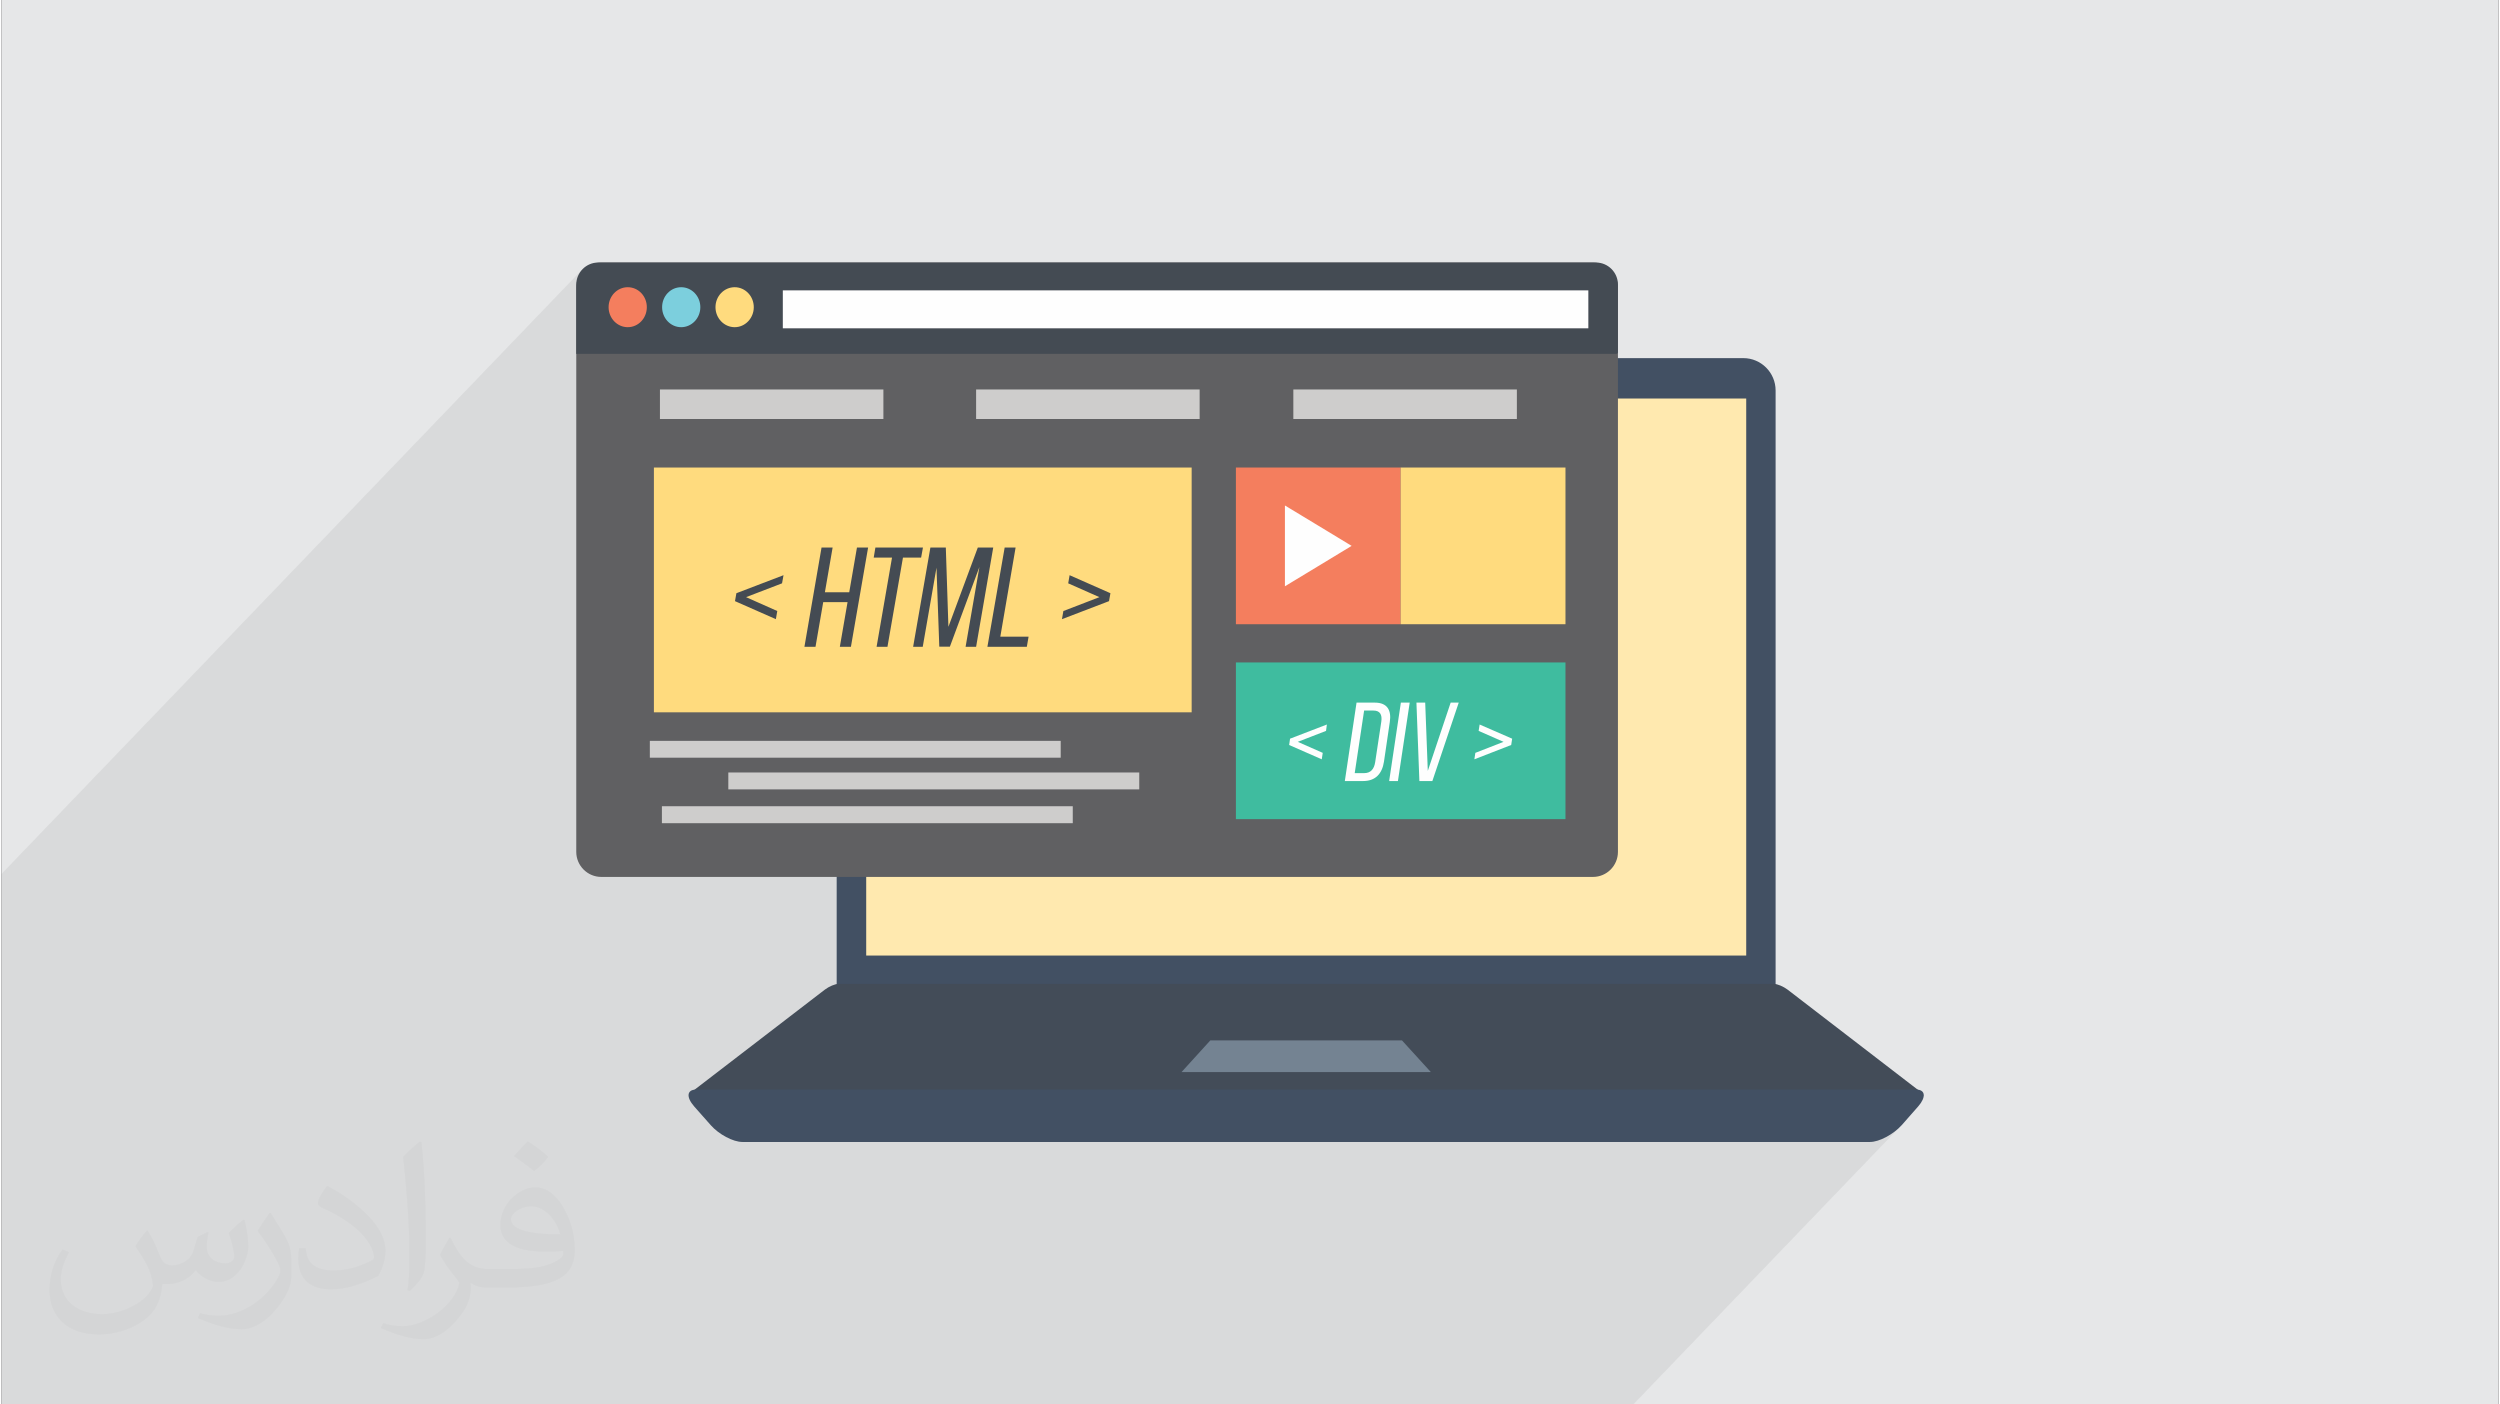 <?xml version="1.0" encoding="UTF-8"?>
<!DOCTYPE svg PUBLIC "-//W3C//DTD SVG 1.0//EN" "http://www.w3.org/TR/2001/REC-SVG-20010904/DTD/svg10.dtd">
<!-- Creator: CorelDRAW 2017 -->
<svg xmlns="http://www.w3.org/2000/svg" xml:space="preserve" width="356px" height="200px" version="1.0" shape-rendering="geometricPrecision" text-rendering="geometricPrecision" image-rendering="optimizeQuality" fill-rule="evenodd" clip-rule="evenodd"
viewBox="0 0 35600 20025"
 xmlns:xlink="http://www.w3.org/1999/xlink">
 <rect x="0" y="0" width="35600" height="20025" fill="#333333" stroke="none"/>
 <g id="Layer_x0020_1">
  <g id="_1793012645904">
   <path fill="#E6E7E8" d="M0 0l35600 0 0 20025 -35600 0 0 -20025z"/>
   <path fill="#373435" fill-opacity="0.031" d="M2082 17547c68,103 112,202 155,312 32,64 49,183 199,183 44,0 107,-14 163,-45 63,-33 111,-83 136,-159l60 -202 146 -72 10 10c-20,76 -25,149 -25,206 0,169 146,233 262,233 68,0 129,-33 129,-95 0,-80 -34,-216 -78,-338 68,-68 136,-136 214,-191l12 6c34,144 53,286 53,381 0,93 -41,196 -75,264 -70,132 -194,237 -344,237 -114,0 -241,-57 -328,-163l-5 0c-82,102 -209,194 -412,194l-63 0c-10,134 -39,229 -83,314 -121,237 -480,404 -818,404 -470,0 -706,-272 -706,-633 0,-223 73,-431 185,-578l92 38c-70,134 -117,261 -117,385 0,338 275,499 592,499 294,0 658,-187 724,-404 -25,-237 -114,-349 -250,-565 41,-72 94,-144 160,-221l12 0zm5421 -1274c99,62 196,136 291,220 -53,75 -119,143 -201,203 -95,-77 -190,-143 -287,-213 66,-74 131,-146 197,-210zm51 926c-160,0 -291,105 -291,183 0,167 320,219 703,217 -48,-196 -216,-400 -412,-400zm-359 895c208,0 390,-6 529,-41 155,-40 286,-118 286,-172 0,-14 0,-31 -5,-45 -87,8 -187,8 -274,8 -282,0 -498,-64 -583,-222 -21,-44 -36,-93 -36,-149 0,-153 66,-303 182,-406 97,-85 204,-138 313,-138 197,0 354,158 464,408 60,136 101,293 101,491 0,132 -36,243 -118,326 -153,148 -435,204 -867,204l-196 0 0 0 -51 0c-107,0 -184,-19 -245,-66l-10 0c3,25 5,49 5,72 0,97 -32,221 -97,320 -192,286 -400,410 -580,410 -182,0 -405,-70 -606,-161l36 -70c65,27 155,45 279,45 325,0 752,-313 805,-618 -12,-25 -34,-58 -65,-93 -95,-113 -155,-208 -211,-307 48,-95 92,-171 133,-240l17 -2c139,283 265,446 546,446l44 0 0 0 204 0zm-1408 299c24,-130 26,-276 26,-413l0 -202c0,-377 -48,-926 -87,-1283 68,-74 163,-160 238,-218l22 6c51,450 63,971 63,1452 0,126 -5,249 -17,340 -7,114 -73,200 -214,332l-31 -14zm-1449 -596c7,177 94,317 398,317 189,0 349,-49 526,-134 32,-14 49,-33 49,-49 0,-111 -85,-258 -228,-392 -139,-126 -323,-237 -495,-311 -59,-25 -78,-52 -78,-77 0,-51 68,-158 124,-235l19 -2c197,103 417,256 580,427 148,157 240,316 240,489 0,128 -39,249 -102,361 -216,109 -446,192 -674,192 -277,0 -466,-130 -466,-436 0,-33 0,-84 12,-150l95 0zm-501 -503l172 278c63,103 122,215 122,392l0 227c0,183 -117,379 -306,573 -148,132 -279,188 -400,188 -180,0 -386,-56 -624,-159l27 -70c75,20 162,37 269,37 342,-2 692,-252 852,-557 19,-35 26,-68 26,-91 0,-35 -19,-74 -34,-109 -87,-165 -184,-315 -291,-454 56,-88 112,-173 173,-257l14 2z"/>
   <path fill="#373435" fill-opacity="0.078" d="M24875 13624l-440 458 859 0 -1496 1557 3570 0 16 -1 10 -5 -584 608 61 -30 61 -35 58 -41 54 -45 -3780 3935 -90 0 -19 0 -112 0 -3459 0 -858 0 -2902 0 -209 0 -151 0 -484 0 -592 0 -109 0 -36 0 -1257 0 -495 0 -152 0 -91 0 -87 0 -28 0 -46 0 -226 0 -29 0 -72 0 -84 0 -20 0 -46 0 -241 0 -124 0 -150 0 -47 0 -41 0 -133 0 -26 0 -63 0 -173 0 -53 0 -222 0 -19 0 -262 0 -71 0 -63 0 -217 0 -49 0 -192 0 -59 0 -80 0 -65 0 -9 0 -611 0 -11 0 -523 0 -224 0 -87 0 -232 0 -75 0 -1 0 -53 0 -124 0 -21 0 -175 0 -24 0 -12 0 -112 0 -430 0 -252 0 -43 0 -44 0 -186 0 -28 0 -191 0 -173 0 -62 0 -26 0 -612 0 -133 0 -21 0 -171 0 -80 0 -152 0 -92 0 -31 0 -106 0 -173 0 -92 0 -191 0 -94 0 -67 0 -150 0 -225 0 -152 0 -142 0 -92 0 -137 0 -54 0 -95 0 -217 0 -71 0 -84 0 -229 0 -137 0 -26 0 -132 0 -63 0 -5 0 -181 0 -74 0 -24 0 -6 0 -125 0 -23 0 -4 0 -108 0 -126 0 -110 0 -3 0 -97 0 -166 0 -62 0 -113 0 -131 0 -152 0 0 -8 0 -41 0 -77 0 -336 0 -108 0 -92 0 -301 0 -421 0 -127 0 -553 0 -185 0 -1429 0 -72 0 -541 0 -72 0 -117 0 -221 0 -349 0 -107 0 -11 0 -105 0 -569 0 -108 0 -11 0 -106 0 -384 0 -185 0 -118 0 -642 0 -44 0 -99 0 -26 8286 -8625 -39 47 -25 46 77 -80 -44 53 -33 61 -21 67 -7 71 0 642 541 -564 -33 42 -25 49 -16 53 -6 58 6 57 16 54 25 48 33 42 41 35 46 27 51 16 55 6 55 -6 51 -16 38 -22 425 -443 -33 42 -25 49 -16 53 -5 58 5 57 16 54 25 48 33 42 41 35 46 27 51 16 55 6 55 -6 51 -16 37 -22 426 -443 -33 42 -26 49 -16 53 -5 58 5 57 16 54 26 48 33 42 41 35 46 27 52 16 55 6 54 -6 51 -16 47 -27 40 -35 -445 464 69 0 870 -905 0 541 11485 0 -350 364 747 0 5 0 5 -2 4 -2 4 -3 -619 644 2455 0 0 7942zm-16368 -9881l0 0zm44 0l0 0z"/>
   <g>
    <path fill="#425063" d="M12369 5106l12465 0c253,0 460,207 460,461l0 8515 -13387 0 0 -8515c0,-254 208,-461 462,-461l0 0z"/>
    <path fill="#434C58" d="M9833 15639l8768 0 8767 0c48,0 38,-36 -21,-82l-1882 -1447c-59,-45 -147,-82 -195,-82l-6669 0 -6669 0c-48,0 -135,37 -194,82l-1884 1447c-59,46 -69,82 -21,82l0 0z"/>
    <path fill="#425063" d="M9903 15535c5798,0 11597,0 17396,0 131,0 144,107 28,240l-235 267c-118,132 -321,240 -452,240 -5360,0 -10719,0 -16077,0 -133,0 -336,-108 -452,-240l-236 -267c-117,-133 -104,-240 28,-240l0 0z"/>
    <path fill="#748392" d="M17234 14834l739 0 1257 0 737 0 411 451 -1559 0 -435 0 -1560 0 410 -451z"/>
    <path fill="#FFE9AF" d="M12328 13624l12547 0 0 -7942 -12547 0 0 7942z"/>
    <path fill="#606062" d="M8551 3743l14139 0c197,0 356,161 356,357l0 8046c0,196 -159,357 -356,357l-14139 0c-197,0 -357,-161 -357,-357l0 -8046c0,-196 160,-357 357,-357l0 0z"/>
    <path fill="#444B53" d="M8507 3743l14226 0c172,0 313,141 313,314l0 963c0,14 -11,25 -25,25l-14827 0 0 -988c0,-173 141,-314 313,-314l0 0z"/>
    <path fill="#F47E5E" d="M8928 4665c151,0 272,-128 272,-285 0,-158 -121,-285 -272,-285 -150,0 -273,127 -273,285 0,157 123,285 273,285l0 0z"/>
    <path fill="#7CCFDD" d="M9690 4665c150,0 273,-128 273,-285 0,-158 -123,-285 -273,-285 -151,0 -272,127 -272,285 0,157 121,285 272,285l0 0z"/>
    <path fill="#FFDB7E" d="M10453 4665c149,0 272,-128 272,-285 0,-158 -123,-285 -272,-285 -151,0 -274,127 -274,285 0,157 123,285 274,285l0 0z"/>
    <path fill="#FEFEFE" d="M11139 4681l11485 0 0 -541 -11485 0 0 541z"/>
    <path fill="#CECDCC" d="M9387 5974l3186 0 0 -421 -3186 0 0 421z"/>
    <path fill="#CECDCC" d="M13895 5974l3187 0 0 -421 -3187 0 0 421z"/>
    <path fill="#CECDCC" d="M18418 5974l3187 0 0 -421 -3187 0 0 421z"/>
    <path fill="#FFDB7E" d="M9301 10156l7667 0 0 -3490 -7667 0 0 3490z"/>
    <path fill="#F47E5E" d="M17599 8900l2349 0 0 -2234 -2349 0 0 2234z"/>
    <path fill="#CECDCC" d="M9243 10803l5858 0 0 -240 -5858 0 0 240z"/>
    <path fill="#CECDCC" d="M10362 11255l5859 0 0 -241 -5859 0 0 241z"/>
    <path fill="#CECDCC" d="M9415 11737l5858 0 0 -242 -5858 0 0 242z"/>
    <path fill="#FEFEFE" d="M19249 7783l-475 288 -476 288 0 -576 0 -576 476 288 475 288z"/>
    <path fill="#3FBC9F" d="M17599 11679l4699 0 0 -2234 -4699 0 0 2234z"/>
    <path fill="#FFDB7E" d="M19948 8900l2350 0 0 -2234 -2350 0 0 2234z"/>
    <path fill="#444B53" d="M15119 8828l671 -257 20 -113 -582 -257 -20 116 445 197 -514 198 -20 116zm-501 394l25 -144 -403 0 218 -1271 -156 0 -246 1415 562 0zm-676 -1138l-197 1138 150 0 244 -1415 -220 0 -419 1130 -37 -1130 -220 0 -246 1415 137 0 196 -1128 40 1126 151 0 421 -1136zm-1311 1138l221 -1272 259 0 26 -143 -678 0 -24 143 261 0 -220 1272 155 0zm-569 -637l-110 637 158 0 245 -1415 -159 0 -110 637 -347 0 110 -637 -158 0 -244 1415 158 0 110 -637 347 0zm-1002 127l-445 -198 513 -197 21 -116 -672 257 -20 113 583 257 20 -116z"/>
    <path fill="#FEFEFE" d="M20999 10826l525 -204 14 -90 -464 -202 -14 91 355 156 -402 157 -14 92zm-826 -808l42 1118 185 0 376 -1118 -115 0 -326 973 -37 -973 -125 0zm-222 0l-167 1118 125 0 168 -1118 -126 0zm-658 1005l134 -892 134 0c91,0 126,57 111,158l-87 576c-15,102 -66,158 -156,158l-136 0zm26 -1005l-167 1118 261 0c175,0 271,-104 297,-276l83 -564c27,-172 -38,-278 -212,-278l-262 0zm-482 716l-356 -157 403 -156 12 -91 -525 202 -13 90 465 204 14 -92z"/>
   </g>
  </g>
 </g>
</svg>
